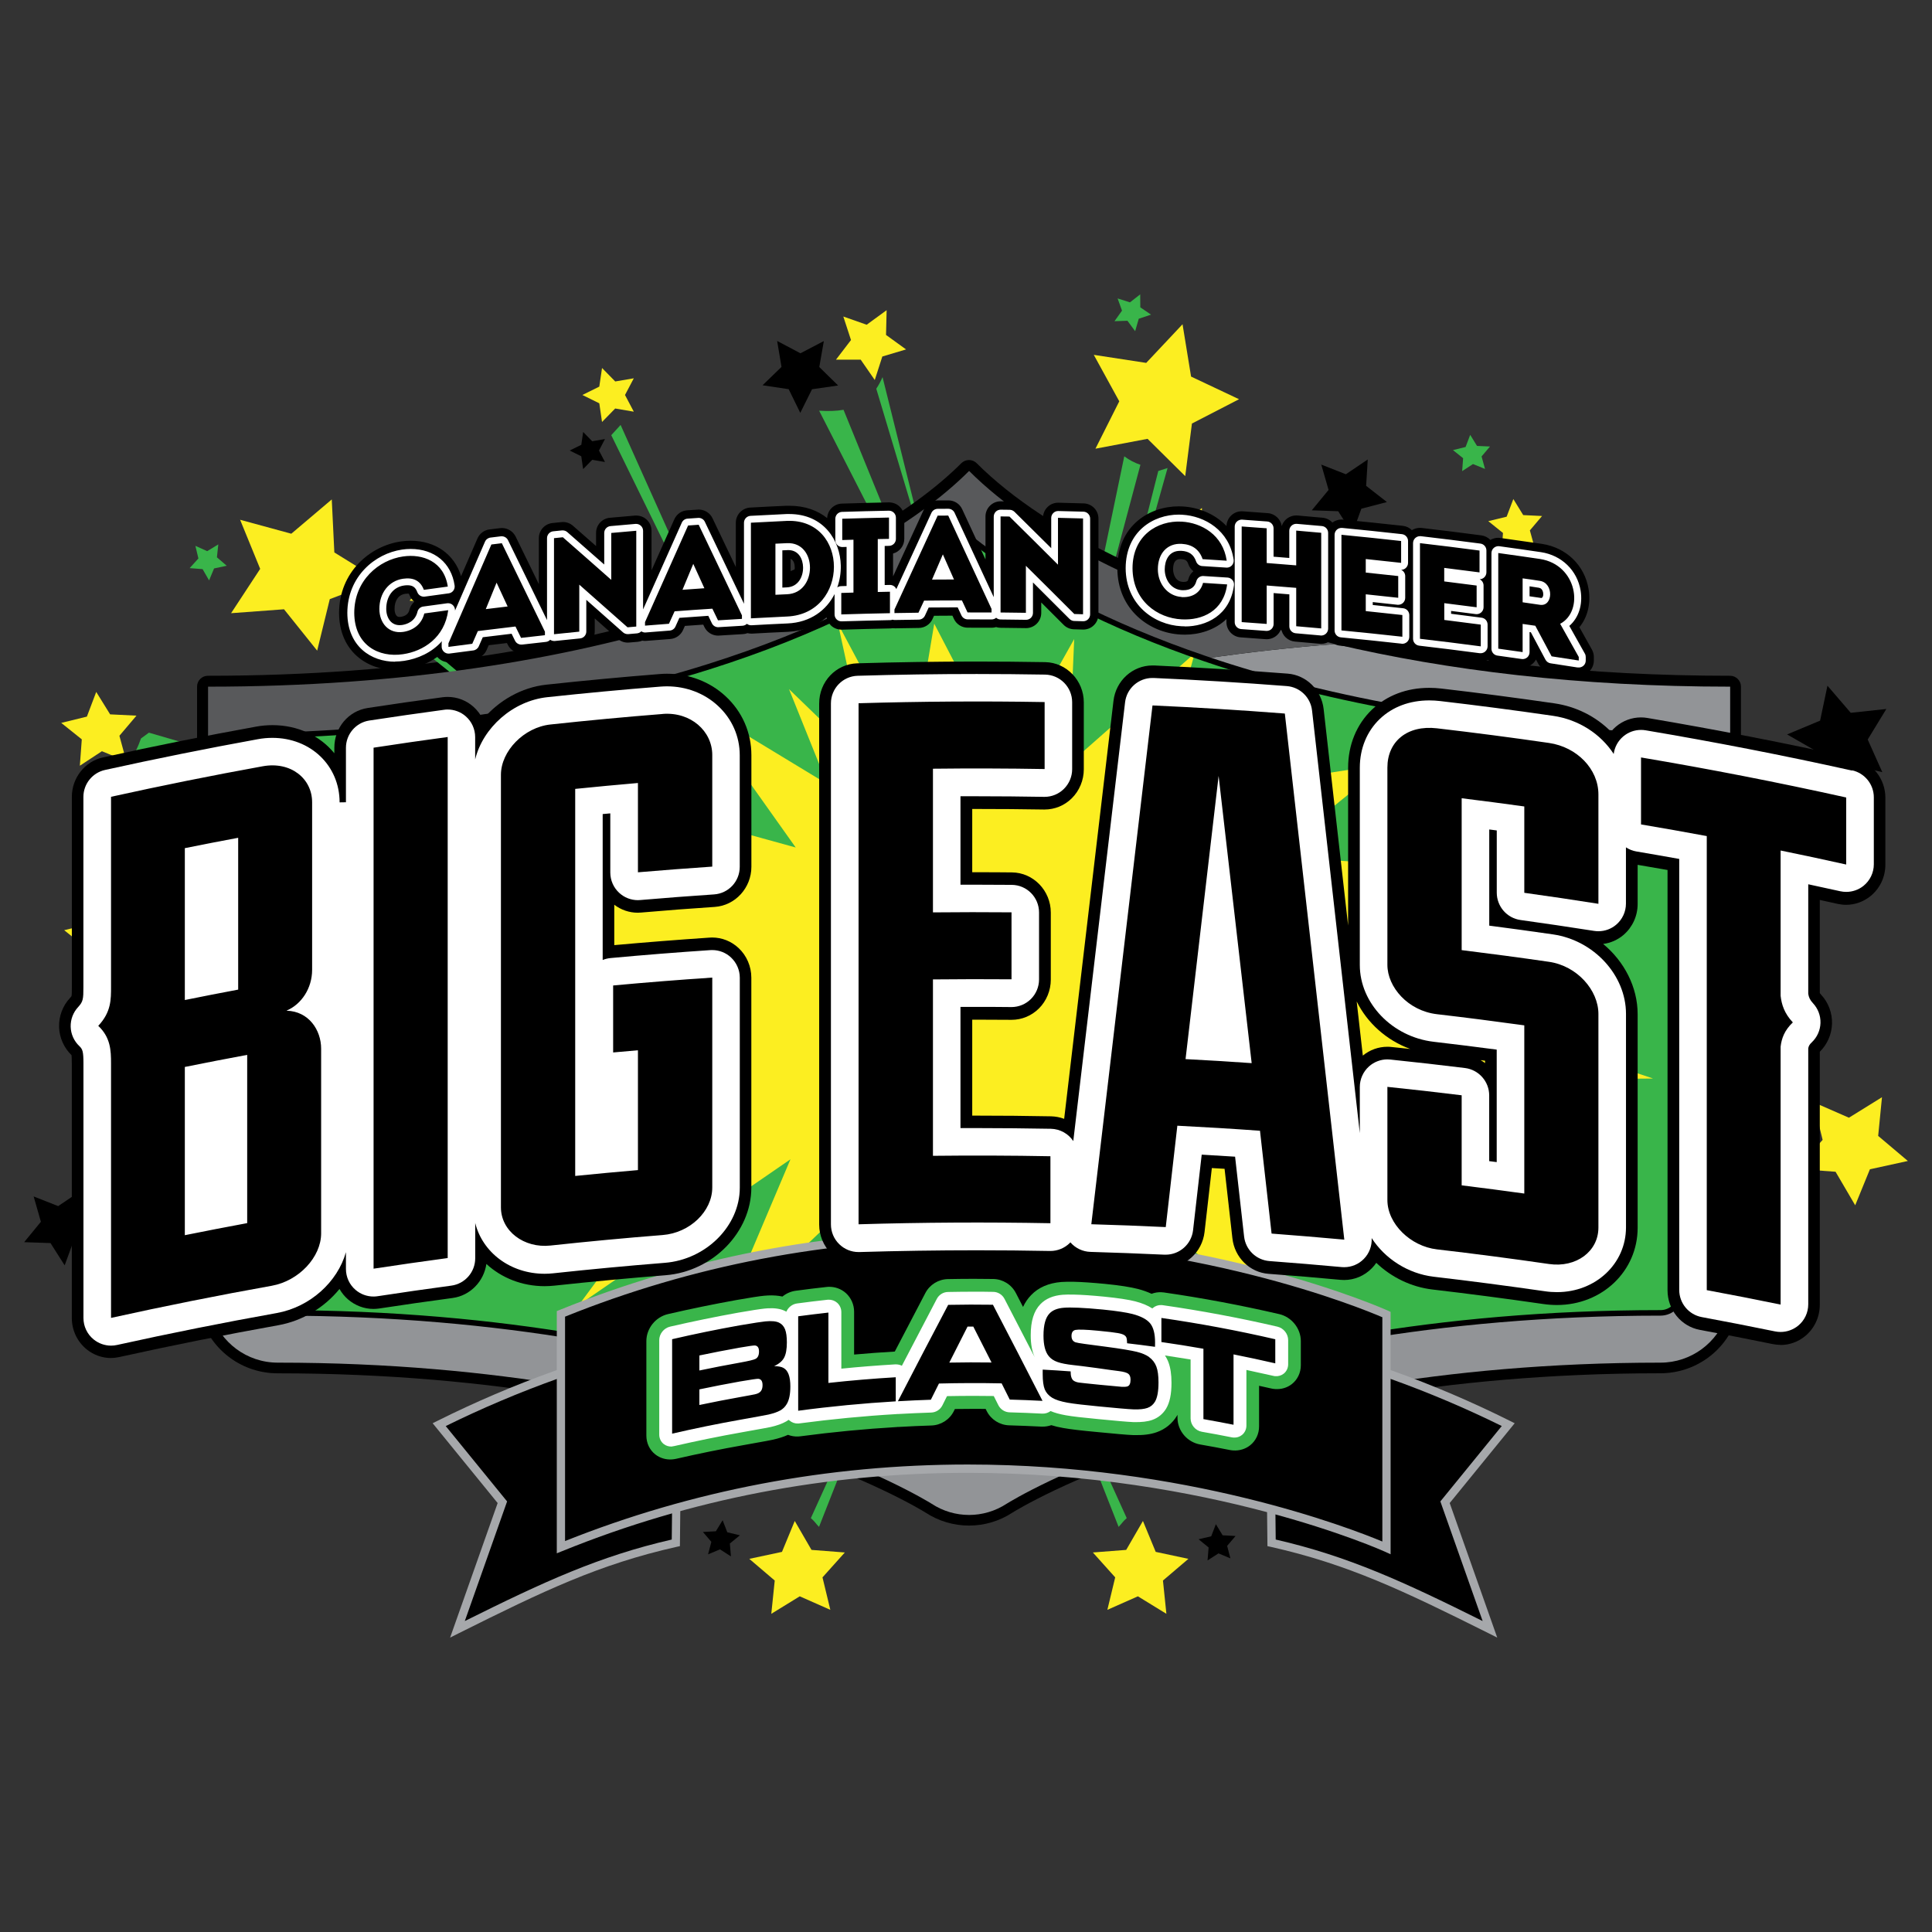 <?xml version="1.0" encoding="UTF-8"?>
<svg xmlns="http://www.w3.org/2000/svg" id="Layer_1" viewBox="0 0 360 360">
  <rect x="0" y="0" width="360" height="360" fill="#333333" stroke="none"/>
  <defs>
    <style>.cls-1{fill:#fff;}.cls-2{fill:#fcee21;}.cls-3{fill:#929497;}.cls-4{fill:#a6a8ab;}.cls-5{fill:#39b54a;}.cls-6{fill:#58595b;}</style>
  </defs>
  <path class="cls-5" d="m152.61,284.52l14.7-37.37-16.22,35.73c.71.6.9,1,1.52,1.63"></path>
  <path class="cls-5" d="m231.01,140.08l45.47-36.26c-.17-.91-.24-1.9-.23-2.98l-45.24,39.24Z"></path>
  <polygon class="cls-5" points="113.9 81.09 144.65 143.86 115.64 79.18 113.9 81.09"></polygon>
  <path class="cls-5" d="m26.27,137.6c-.26.76-.57,1.51-.94,2.25l91.71,22.66-89.29-25.99-1.48,1.08Z"></path>
  <polygon class="cls-5" points="17.53 226.79 97.28 199.6 16.25 225 17.53 226.79"></polygon>
  <polygon class="cls-5" points="249.47 154.29 337.44 143 336.04 140.2 249.47 154.29"></polygon>
  <polygon class="cls-5" points="203.28 149.47 247.65 99.29 245.17 98.23 203.28 149.47"></polygon>
  <polygon points="344.86 132.82 351.49 132.11 348.02 137.8 350.74 143.88 344.26 142.34 339.32 146.81 338.78 140.17 333 136.85 339.15 134.28 340.52 127.77 344.86 132.82"></polygon>
  <g>
    <path class="cls-5" d="m152.64,76.54l22.84,44.7-18.3-44.88c-1.37.24-2.88.27-4.55.17"></path>
    <path class="cls-5" d="m163.28,72.43l10.15,33.9-8.98-36.06c-.36.81-.74,1.53-1.17,2.16"></path>
    <polygon class="cls-2" points="164.41 66.43 163 70.81 160.38 67.02 155.77 67.02 158.57 63.36 157.14 58.98 161.49 60.51 165.21 57.8 165.1 62.41 168.83 65.11 164.41 66.43"></polygon>
    <polygon points="151.31 72.53 149.12 76.93 146.96 72.52 142.09 71.79 145.62 68.37 144.81 63.53 149.15 65.83 153.51 63.55 152.66 68.39 156.17 71.83 151.31 72.53"></polygon>
  </g>
  <g>
    <path class="cls-5" d="m212.51,86.61c-1.04-.34-2.05-.86-3.02-1.58l-12.04,57.96,15.05-56.38Z"></path>
    <path class="cls-5" d="m217.56,87.21c-.58.19-1.16.38-1.73.55l-14.87,58.57,16.6-59.12Z"></path>
    <polygon class="cls-2" points="208.56 74.78 203.81 66.12 213.58 67.62 220.35 60.42 221.94 70.17 230.88 74.39 222.1 78.92 220.85 88.72 213.83 81.77 204.12 83.61 208.56 74.78"></polygon>
    <polygon class="cls-2" points="222.05 96.14 223.96 94.66 223.97 97.07 225.98 98.43 223.68 99.19 223.01 101.51 221.58 99.57 219.16 99.65 220.57 97.68 219.74 95.41 222.05 96.14"></polygon>
    <polygon class="cls-5" points="210.55 56.34 212.46 54.85 212.48 57.27 214.48 58.63 212.19 59.39 211.52 61.71 210.08 59.77 207.67 59.85 209.07 57.88 208.25 55.61 210.55 56.34"></polygon>
  </g>
  <path class="cls-5" d="m208.44,284.52l-14.7-37.37,16.21,35.73c-.71.6-.9,1-1.51,1.63"></path>
  <g>
    <path d="m324.8,240.23c-1.01-2.25-3.88-3.41-11.38-4.58-.1-.02-.21-.02-.31-.02-.48,0-.94.17-1.31.49-.45.38-.71.94-.71,1.53v3.27c0,.93-.76,1.7-1.69,1.7-43.08,0-75.22,7.45-94.6,13.69-20.71,6.68-31.99,13.54-33.23,14.31l-.19.12c-.26.17-.51.25-.81.25s-.55-.08-.82-.26l-.2-.13c-1.22-.76-12.5-7.62-33.2-14.3-19.38-6.25-51.51-13.69-94.6-13.69-.94,0-1.7-.76-1.7-1.7v-3.02c0-.6-.27-1.17-.73-1.55-.37-.3-.82-.47-1.29-.47-.12,0-.25.01-.37.03-2.09.39-7.93,2.14-9.85,5.58-.73,1.31-.85,2.72-.33,4.09,2.03,6.18,7.75,10.33,14.26,10.33,41.35,0,72.04,7.1,90.51,13.05,19.58,6.31,29.81,12.65,30.2,12.89,2.42,1.59,5.23,2.43,8.11,2.43s5.69-.84,8.08-2.41c.43-.27,10.65-6.6,30.23-12.92,18.47-5.95,49.16-13.05,90.51-13.05,6.42,0,12.08-4.04,14.18-10.08,1.13-1.78,2.09-3.67,1.22-5.61Z"></path>
    <path d="m37.79,154.2c.31.17.65.26.98.26.37,0,.73-.1,1.06-.3l9.28-5.71c.6-.37.96-1.02.96-1.72v-7.65c30.09-.89,58.64-5.36,82.69-12.96,19.25-6.08,35.74-14.17,47.83-23.44,11.06,8.48,25.98,16.05,43.27,21.94h0c1.5.51,3.02,1.02,4.55,1.5,24.06,7.6,52.61,12.07,82.69,12.96v7.4c0,.98.7,1.81,1.66,1.98,2.17.39,6.22,3.55,8.26,5.45.38.35.87.54,1.37.54.27,0,.55-.06.8-.17.74-.32,1.21-1.05,1.21-1.85v-24.49c0-1.11-.9-2.02-2.02-2.02-26.29,0-50.9-2.66-73.14-7.89-29.53-6.95-54.04-18.52-67.25-31.72-.39-.39-.91-.59-1.43-.59s-1.03.2-1.43.59c-18.27,18.27-66,39.61-140.39,39.61-1.11,0-2.02.9-2.02,2.02v24.49c0,.73.4,1.4,1.03,1.76Z"></path>
  </g>
  <polygon class="cls-2" points="151.21 288.8 157.42 289.28 153.26 293.92 154.72 299.97 149.02 297.45 143.72 300.71 144.36 294.51 139.62 290.47 145.71 289.17 148.09 283.41 151.21 288.8"></polygon>
  <polygon points="14.62 226.9 18.5 229.93 13.74 231.16 12.05 235.78 9.41 231.63 4.5 231.46 7.62 227.66 6.27 222.94 10.84 224.74 14.92 221.99 14.62 226.9"></polygon>
  <polygon class="cls-2" points="22.25 137.1 23.54 141.84 18.99 139.98 14.88 142.68 15.24 137.77 11.41 134.7 16.19 133.53 17.93 128.93 20.52 133.11 25.43 133.35 22.25 137.1"></polygon>
  <path class="cls-5" d="m67.96,110.51c-.07.61-.14,1.21-.22,1.81l47.11,37.85-46.89-39.66Z"></path>
  <polygon class="cls-2" points="52.92 113.53 43.06 114.26 48.48 106 44.74 96.85 54.28 99.45 61.82 93.06 62.3 102.94 70.7 108.14 61.45 111.64 59.1 121.24 52.92 113.53"></polygon>
  <polygon class="cls-2" points="77.94 110.13 77.39 107.78 79.59 108.77 81.66 107.51 81.4 109.91 83.23 111.49 80.87 111.99 79.94 114.22 78.73 112.12 76.32 111.92 77.94 110.13"></polygon>
  <polygon class="cls-5" points="36.97 104.06 36.41 101.71 38.61 102.7 40.68 101.44 40.42 103.85 42.25 105.42 39.89 105.92 38.96 108.15 37.75 106.05 35.34 105.86 36.97 104.06"></polygon>
  <polygon class="cls-2" points="344.52 208.27 350.68 204.45 349.97 211.66 355.5 216.33 348.43 217.88 345.69 224.59 342.03 218.34 334.81 217.81 339.62 212.4 337.89 205.37 344.52 208.27"></polygon>
  <polygon class="cls-5" points="334.15 222.92 335.73 224.74 333.32 224.89 332.07 226.96 331.19 224.71 328.83 224.17 330.7 222.63 330.49 220.22 332.53 221.52 334.76 220.57 334.15 222.92"></polygon>
  <polygon points="136 287.61 136.2 290.01 134.16 288.7 131.94 289.63 132.55 287.3 130.98 285.46 133.39 285.33 134.65 283.27 135.52 285.52 137.87 286.08 136 287.61"></polygon>
  <polygon class="cls-2" points="209.85 288.8 203.64 289.28 207.8 293.92 206.34 299.97 212.03 297.45 217.34 300.71 216.7 294.51 221.44 290.47 215.35 289.17 212.97 283.41 209.85 288.8"></polygon>
  <polygon points="225.21 288.35 225.01 290.76 227.05 289.45 229.27 290.38 228.66 288.05 230.23 286.21 227.82 286.08 226.56 284.01 225.69 286.27 223.34 286.82 225.21 288.35"></polygon>
  <polygon class="cls-2" points="333.72 184.08 334.35 186.41 332.11 185.5 330.09 186.82 330.27 184.41 328.39 182.9 330.73 182.32 331.59 180.06 332.86 182.12 335.28 182.23 333.72 184.08"></polygon>
  <polygon points="111.61 83.95 112.73 86.09 110.35 85.68 108.66 87.41 108.31 85.02 106.15 83.95 108.32 82.88 108.66 80.49 110.35 82.22 112.73 81.81 111.61 83.95"></polygon>
  <polygon class="cls-2" points="116.46 73.6 118.1 76.71 114.63 76.12 112.18 78.63 111.67 75.15 108.52 73.6 111.67 72.04 112.18 68.57 114.64 71.08 118.1 70.49 116.46 73.6"></polygon>
  <polygon points="254.56 90.53 258.43 93.55 253.67 94.79 251.99 99.4 249.35 95.26 244.43 95.09 247.56 91.29 246.2 86.57 250.78 88.37 254.86 85.62 254.56 90.53"></polygon>
  <polygon class="cls-2" points="285.07 98.83 286 102.22 282.75 100.89 279.8 102.82 280.06 99.31 277.32 97.11 280.74 96.28 281.99 92.99 283.83 95.98 287.34 96.15 285.07 98.83"></polygon>
  <polygon class="cls-5" points="276.07 85.05 276.71 87.38 274.47 86.47 272.45 87.79 272.63 85.38 270.74 83.87 273.09 83.29 273.95 81.03 275.22 83.09 277.64 83.2 276.07 85.05"></polygon>
  <path class="cls-5" d="m48.86,205.89v35.14c0,2.04,1.67,3.71,3.71,3.71,42.82,0,74.74,7.39,93.98,13.6,20.49,6.61,31.56,13.34,32.75,14.09l.18.11c.59.38,1.23.58,1.91.58s1.33-.19,1.91-.58l.18-.11c1.19-.75,12.26-7.48,32.75-14.09,19.24-6.2,51.16-13.6,93.98-13.6,2.05,0,3.71-1.67,3.71-3.71v-103.79c-30.67-.74-59.58-5.17-84.1-12.92-1.53-.48-3.02-.98-4.51-1.49-17.76-6.05-32.95-13.87-43.92-22.59-11.89,9.45-28.73,17.85-48.43,24.07-24.52,7.75-53.43,12.18-84.1,12.92v68.65Z"></path>
  <path class="cls-2" d="m147.01,128.38l7.13,17.71-25.06-15.2,19.19,27.03-49.84-13.76,35.82,22.01-71.68.22,56.03,18.43-74.94,17.43,79.18-4.16-57.99,36.79,66.79-23.88-23.75,32.13,39.4-27.11-13.37,31.55,26.73-25.46-12.71,39.8,18.91-38.36-.65,30.83,14.02-27.96,10.11,25.46,3.96-30.97,24.12,38.36-6.84-34.42,28.14,21.42-11.19-28.95,62.27,17.93-49.88-33.7,67.12-.58s-58.96-19.86-61.57-20.22c-2.61-.36,38.1-18.15,38.1-18.15l-47.55-3.01,21.19-17.21-37.17,5.74,23.15-19.72-28.04,16.85,6.47-23.52-23.43,20.65.98-23.3-12.76,22.73-13.32-25.6-4.29,25.6-13.65-25.6,5.82,26.67-14.95-14.48Z"></path>
  <path class="cls-3" d="m248.79,120.01c-7.95.61-16.06,1.51-24.29,2.7,1.49.51,2.99,1.01,4.51,1.49,24.52,7.75,53.43,12.18,84.1,12.92v9.36c3.57.64,9.28,5.96,9.28,5.96v-24.49c-28.14,0-52.79-3.05-73.6-7.94Zm64.32,120.91c0,2.04-1.67,3.71-3.71,3.71-42.82,0-74.74,7.39-93.98,13.6-20.49,6.61-31.56,13.34-32.75,14.09l-.18.11c-.58.38-1.23.58-1.91.58s-1.33-.19-1.91-.58l-.18-.11c-1.19-.75-12.26-7.48-32.75-14.09-19.24-6.2-51.16-13.6-93.98-13.6-2.05,0-3.71-1.67-3.71-3.71v-3.02c-3.08.57-10.12,3.22-8.65,7.02,1.69,5.21,6.58,8.99,12.36,8.99,41.61,0,72.53,7.15,91.13,13.15,19.7,6.35,30.14,12.79,30.69,13.13,2.14,1.41,4.57,2.1,7,2.1s4.87-.7,7.01-2.1c.54-.34,10.98-6.78,30.69-13.13,18.6-6,49.52-13.15,91.13-13.15,5.76,0,10.64-3.75,12.35-8.94,2.53-3.93,2.53-5.58-8.63-7.32v3.27Z"></path>
  <path class="cls-6" d="m48.05,146.73v-9.61c30.67-.74,59.58-5.17,84.1-12.92,19.7-6.23,36.54-14.63,48.43-24.07,10.97,8.72,26.16,16.54,43.92,22.58,8.23-1.19,16.34-2.09,24.29-2.7-32.77-7.71-55.98-20.02-68.21-32.26-20,20-69.34,40.2-141.81,40.2v24.49l9.28-5.71Z"></path>
  <path d="m180.58,273.52c-.79,0-1.52-.22-2.19-.66l-.17-.11c-1.19-.74-12.22-7.45-32.63-14.03-19.2-6.19-51.07-13.57-93.82-13.57-2.33,0-4.23-1.9-4.23-4.23v-3.02h1.03v3.02c0,1.76,1.43,3.2,3.2,3.2,42.89,0,74.86,7.41,94.14,13.62,20.53,6.62,31.67,13.39,32.87,14.14l.18.12c1.01.66,2.27.66,3.26,0l.18-.12c1.21-.75,12.32-7.52,32.88-14.14,19.27-6.21,51.25-13.62,94.14-13.62,1.76,0,3.19-1.43,3.19-3.2v-3.27h1.03v3.27c0,2.33-1.89,4.23-4.23,4.23-42.75,0-74.62,7.38-93.82,13.57-20.43,6.59-31.45,13.29-32.64,14.03l-.17.11c-.66.44-1.4.66-2.19.66ZM48.56,146.73h-1.03v-10.11h.5c30.57-.75,59.6-5.21,83.96-12.91,19.63-6.2,36.33-14.5,48.27-23.98l.32-.25.32.25c10.95,8.7,26.09,16.48,43.77,22.5,1.7.58,3.13,1.05,4.5,1.48,24.36,7.7,53.39,12.16,83.96,12.9h.5v9.88h-1.03v-8.86c-30.48-.78-59.43-5.25-83.74-12.93-1.38-.44-2.82-.91-4.52-1.49-17.62-6-32.74-13.75-43.76-22.42-12.02,9.46-28.7,17.72-48.28,23.91-24.31,7.68-53.26,12.15-83.74,12.93v9.11Z"></path>
  <g>
    <g>
      <path d="m125.93,287.48c-14.58,3.27-25.3,8.43-40.69,16.12l8.37-23.68-11.77-14.46c15.14-7.56,30.15-12.64,44.51-15.92l-.42,37.95Z"></path>
      <path class="cls-4" d="m83.87,305.15l8.86-25.08-12.11-14.87.86-.43c14.16-7.07,29.19-12.45,44.68-15.99l.96-.22-.43,39.54-.6.13c-14.47,3.25-24.82,8.22-40.52,16.06l-1.71.86Zm-.82-39.43l11.44,14.05-7.88,22.29c14.71-7.32,25.03-12.08,38.56-15.19l.4-36.35c-14.72,3.44-29.01,8.55-42.52,15.21Z"></path>
    </g>
    <g>
      <path d="m236.94,287.48c14.58,3.27,25.3,8.43,40.69,16.12l-8.37-23.68,11.77-14.46c-15.14-7.56-30.15-12.64-44.51-15.92l.42,37.95Z"></path>
      <path class="cls-4" d="m279,305.15l-1.71-.86c-15.7-7.84-26.05-12.81-40.52-16.06l-.6-.13-.43-39.54.96.22c15.49,3.54,30.52,8.91,44.68,15.99l.86.43-12.11,14.87,8.86,25.08Zm-41.29-18.28c13.53,3.11,23.85,7.87,38.56,15.19l-7.88-22.29,11.44-14.05c-13.5-6.66-27.8-11.77-42.52-15.21l.4,36.35Z"></path>
    </g>
    <g>
      <path d="m258.35,288.42s-72.55-33.11-153.83-.12v-43.47c81.28-32.99,153.83.12,153.83.12v43.47Z"></path>
      <path class="cls-4" d="m259.13,289.62l-1.1-.5c-.32-.15-32.72-14.68-77.67-14.68-26.3,0-51.72,4.9-75.55,14.57l-1.06.43v-45.14l.48-.19c24.01-9.75,49.62-14.69,76.12-14.69,45.32,0,77.99,14.67,78.32,14.82l.45.21v45.17Zm-78.77-16.73c40.68,0,71.17,11.83,77.22,14.35v-41.79c-4.07-1.75-35.14-14.49-77.23-14.49-26.12,0-51.38,4.84-75.06,14.38v41.81c23.7-9.46,48.95-14.26,75.06-14.26Z"></path>
    </g>
  </g>
  <g>
    <path class="cls-5" d="m238.38,244.87c-7.11-1.65-14.34-3.01-21.5-4.04-.16-.02-.31-.04-.47-.04-.63-.03-1.25.07-1.83.29-.76-.35-1.6-.66-2.54-.9-1.35-.35-3.43-.68-6.17-.95-2.3-.22-4.23-.35-5.75-.39-.95-.02-1.72,0-2.35.04-2.38.19-4.29,1.03-5.64,2.45-.62.63-1.11,1.36-1.5,2.2-.45-.86-.9-1.74-1.34-2.6-.82-1.58-2.44-2.58-4.21-2.61-1.22-.02-2.45-.03-3.67-.03-1.6,0-3.2.02-4.8.05-1.75.04-3.36,1.03-4.18,2.59-1.88,3.58-3.79,7.23-5.7,10.91,0,0,0,0-.02,0-2.5.15-5.03.33-7.56.56v-7.98c0-1.33-.56-2.59-1.53-3.47-.89-.8-2.06-1.21-3.26-1.17-.12,0-.24.01-.36.03-1.86.2-3.78.44-5.71.7-.93.12-1.79.51-2.49,1.08-.8-.17-1.68-.25-2.68-.2-.24.01-.49.03-.73.05-.77.07-2.7.36-5.16.8-4.27.77-8.56,1.65-12.75,2.62-2.33.54-4.04,2.68-4.04,5.04v17.6c0,1.4.61,2.69,1.68,3.52.87.68,1.98,1,3.11.92.25-.02.5-.06.75-.11,4.12-.95,8.31-1.8,12.48-2.54.57-.1,1.15-.21,1.72-.31,2.32-.42,3.28-.58,3.87-.72,1.08-.25,2-.54,2.78-.9.6.23,1.24.34,1.89.31.15,0,.29-.02.44-.04,5.94-.79,11.98-1.37,17.94-1.72.05,0,.11-.01.16-.02.01,0,.03,0,.04,0,.06,0,.13,0,.19,0,2.05-.12,4.09-.21,6.06-.27,1.78-.06,3.39-1.08,4.18-2.67.07-.13.14-.27.2-.4,1.17-.02,2.34-.03,3.49-.03.75,0,1.49,0,2.24.01.07.13.13.27.2.4.8,1.59,2.41,2.61,4.19,2.66,2.01.06,4.04.14,6.02.24.06,0,.11,0,.17,0,.57.01,1.13-.09,1.66-.27.67.21,1.4.39,2.23.53,1.35.24,3.29.47,6.32.75,3.35.32,5.42.52,6.72.57.05,0,.1,0,.14,0,1.7.04,3.09-.13,4.23-.54,1.58-.56,2.88-1.6,3.77-3.06.04-.06.07-.13.1-.19v.56c0,2.43,1.82,4.56,4.23,4.98,1.85.32,3.71.67,5.53,1.03.22.04.43.07.65.08,1.15.07,2.27-.27,3.15-.98,1.04-.84,1.64-2.11,1.64-3.5v-7.57c.75.16,1.49.33,2.24.5.25.06.5.09.75.11,1.13.08,2.24-.24,3.11-.92,1.06-.83,1.68-2.11,1.68-3.52v-4.49c0-2.36-1.71-4.5-4.04-5.04Z"></path>
    <path class="cls-1" d="m125.24,269.54c-.57.04-1.12-.12-1.56-.46-.53-.42-.84-1.06-.84-1.76v-17.6c0-1.18.86-2.25,2.02-2.52,4.17-.96,8.43-1.84,12.67-2.6,2.36-.42,4.26-.7,4.97-.77.21-.02.43-.04.63-.05,1.3-.06,2.32.1,3.14.5.09.04.17.09.26.13.34-.8,1.09-1.41,1.99-1.53,1.89-.25,3.78-.49,5.67-.69.06,0,.12-.01.18-.01.6-.02,1.19.19,1.63.58.49.44.77,1.07.77,1.73v10.54c3.35-.34,6.72-.6,10.05-.8.03,0,.06,0,.1,0,.4,0,.78.08,1.13.26,2.18-4.2,4.36-8.37,6.51-12.46.41-.78,1.21-1.28,2.09-1.29,1.59-.03,3.18-.05,4.77-.05,1.22,0,2.43,0,3.65.03.88.01,1.69.51,2.1,1.3,1.87,3.6,3.75,7.24,5.63,10.88-.49-1.09-.74-2.44-.74-4.09,0-2.66.59-4.55,1.81-5.8.97-1.01,2.37-1.61,4.15-1.75.54-.04,1.25-.05,2.11-.03,1.47.03,3.35.16,5.59.38,2.62.26,4.58.56,5.82.88,1.28.33,2.33.77,3.18,1.32.03-.03.06-.05.09-.08.44-.38,1.02-.58,1.61-.55.08,0,.16.01.23.02,7.11,1.02,14.3,2.36,21.36,4,1.17.27,2.02,1.34,2.02,2.52v4.49c0,.7-.31,1.35-.84,1.76-.44.34-.99.5-1.56.46-.12,0-.25-.03-.37-.06-1.67-.38-3.35-.75-5.01-1.1v10.36c0,.69-.3,1.33-.82,1.75-.44.36-1,.53-1.58.49-.1,0-.21-.02-.32-.04-1.83-.37-3.71-.72-5.57-1.04-1.21-.21-2.11-1.28-2.11-2.49v-10.98c-1.59-.26-3.19-.51-4.78-.75,0,0,0,0,0,0,.27.4.49.83.66,1.29.37,1,.56,2.25.56,3.82,0,2.11-.33,3.68-1,4.8-.61,1-1.5,1.72-2.58,2.1-.87.31-1.98.44-3.38.41-.04,0-.08,0-.12,0-1.23-.05-3.34-.25-6.56-.56-2.95-.28-4.83-.49-6.1-.72-1.1-.2-2.03-.45-2.79-.78-.42.31-.93.49-1.47.48-.03,0-.06,0-.09,0-2-.1-4.04-.19-6.07-.24-.89-.02-1.7-.54-2.1-1.33-.29-.57-.57-1.14-.86-1.71-1.24-.02-2.48-.03-3.73-.03-1.65,0-3.32.02-4.98.05-.29.57-.57,1.14-.86,1.72-.4.8-1.2,1.31-2.09,1.34-1.99.06-4.04.16-6.1.27-.03,0-.16,0-.2,0-.06,0-.13.01-.2.02-6,.35-12.08.94-18.06,1.73-.07.01-.15.02-.22.02-.6.03-1.17-.17-1.62-.56-.05-.04-.09-.08-.14-.13-.16.11-.32.21-.49.31-.73.42-1.66.75-2.86,1.03-.55.12-1.68.32-3.74.69-.57.1-1.15.21-1.72.31-4.18.74-8.4,1.61-12.55,2.56-.12.03-.25.05-.37.06Z"></path>
    <path d="m154.37,244.58c-1.88.21-3.76.44-5.64.69v17.6c6.05-.81,12.12-1.39,18.18-1.75,0-1.5,0-2.99,0-4.49-4.19.25-8.37.6-12.55,1.06v-13.11Zm62.04,5.49c2.61.37,5.22.79,7.83,1.25v13.11c1.87.33,3.74.68,5.61,1.05v-13.11c2.6.52,5.19,1.07,7.78,1.67v-4.49c-7.05-1.63-14.12-2.95-21.22-3.97v4.49Zm-39.73-6.93c-3.12,5.92-6.25,11.91-9.37,17.96,2.05-.12,4.1-.21,6.14-.28.51-1.01,1.01-2.02,1.51-3.02,3.89-.1,7.79-.11,11.68-.03.5,1,1.01,2.01,1.51,3.02,2.03.05,4.07.14,6.11.24-3.08-6.03-6.16-11.99-9.24-17.91-2.79-.04-5.57-.04-8.36.02Zm.21,10.76c1.14-2.24,2.27-4.48,3.4-6.71.36,0,.71,0,1.07,0,1.13,2.22,2.27,4.45,3.4,6.69-2.63-.04-5.25-.03-7.88.02Zm-30.9.99c-.38-.21-.96-.32-1.74-.34.88-.39,1.5-.91,1.85-1.55.35-.65.52-1.6.52-2.86,0-1.06-.11-1.87-.34-2.45-.23-.57-.6-.99-1.13-1.24-.54-.26-1.39-.34-2.54-.23-.51.05-2.1.28-4.79.74-4.2.75-8.4,1.61-12.58,2.58v17.6c4.2-.97,8.41-1.83,12.62-2.58,2.95-.54,4.73-.84,5.34-.98.94-.22,1.66-.47,2.18-.76.52-.29.92-.69,1.22-1.2.45-.75.67-1.84.67-3.28,0-1.85-.43-3-1.29-3.45Zm-15.67-2.32c2.5-.53,5.01-1.01,7.52-1.46,1.69-.29,2.63-.42,2.83-.4.51.05.76.43.76,1.12s-.21,1.14-.63,1.37c-.32.18-1.3.41-2.96.71-2.51.45-5.02.93-7.52,1.46v-2.8Zm11.07,6.98c-.2.11-.44.2-.73.26-.29.07-1.22.23-2.79.52-2.52.45-5.04.94-7.55,1.47v-2.91c2.51-.53,5.03-1.02,7.55-1.47,2.09-.36,3.23-.52,3.42-.5.53.04.8.44.8,1.17,0,.71-.23,1.2-.7,1.45Zm72.72-6.7c-.57-.4-1.33-.72-2.29-.96-.96-.23-2.86-.57-5.71-.94-3.38-.44-5.28-.68-5.7-.83-.5-.18-.75-.57-.75-1.19,0-.65.25-1.02.75-1.12.5-.1,1.89-.07,4.17.15,1.89.18,3.13.33,3.72.44.58.1.99.24,1.22.4.19.13.32.29.38.48.07.19.1.53.12,1.02,1.74.2,3.47.42,5.2.66,0-.4.01-.68.01-.82,0-1.6-.3-2.78-.9-3.53-.6-.75-1.71-1.35-3.33-1.77-1.05-.27-2.87-.56-5.46-.82-3.67-.36-6.1-.44-7.3-.34-1.2.09-2.09.45-2.66,1.05-.76.77-1.14,2.15-1.14,4.14,0,1.77.33,3.05.99,3.84.39.48.93.84,1.62,1.08.7.25,1.69.44,2.98.58.66.07,2.09.24,4.29.54,2.14.3,3.55.51,4.21.58.86.11,1.43.28,1.71.49.28.21.42.58.42,1.1,0,.72-.2,1.14-.59,1.26-.27.08-.63.1-1.08.07-.46-.03-1.82-.17-4.09-.38-2.17-.22-3.46-.35-3.87-.41-.41-.06-.75-.19-1-.37-.36-.28-.54-.85-.53-1.71-1.74-.13-3.47-.24-5.21-.33v.83c0,1.26.13,2.21.38,2.84.26.63.71,1.15,1.38,1.57.64.39,1.59.69,2.86.92,1.27.23,3.23.44,5.88.7,3.17.3,5.33.51,6.49.55,1.08.03,1.92-.06,2.52-.27.6-.21,1.06-.59,1.4-1.14.45-.75.67-1.95.67-3.61,0-1.26-.13-2.25-.4-2.96-.27-.71-.72-1.31-1.37-1.78Z"></path>
  </g>
  <g>
    <polygon class="cls-2" points="17.29 174.5 17.93 176.84 15.69 175.92 13.67 177.25 13.84 174.84 11.96 173.33 14.31 172.75 15.16 170.49 16.44 172.54 18.85 172.66 17.29 174.5"></polygon>
    <g>
      <path d="m20.69,253.05c-1.63,0-3.24-.57-4.52-1.6-1.77-1.43-2.79-3.57-2.79-5.89v-47.44c0-.88-.03-1.3-.05-1.5-1.43-1.4-2.26-3.28-2.32-5.24-.06-2.01.68-3.99,2.04-5.43.22-.24.27-.32.27-.33.07-.19.07-1.12.07-1.67v-35.49c0-3.51,2.43-6.59,5.77-7.32,9.43-2.09,19.04-4.02,28.54-5.74,1.02-.19,2.05-.28,3.07-.28,4.77,0,8.88,2,11.53,5.24v-1.03c0-3.74,2.62-6.86,6.23-7.41,4.51-.69,9.2-1.37,13.94-2,.32-.04.64-.06.95-.06,1.75,0,3.44.64,4.76,1.8.76.67,1.37,1.48,1.8,2.38,2.94-3.51,7.22-5.96,11.8-6.46,7.04-.76,14.15-1.43,21.12-1.98.45-.04.92-.06,1.38-.06,4.13,0,8.01,1.49,10.93,4.2,3.1,2.87,4.8,6.77,4.8,10.97v20.8c0,3.93-3,7.22-6.84,7.48-4.4.29-9.01.64-13.72,1.05-.19.02-.4.03-.61.03-1.58,0-3.12-.52-4.38-1.49v7.53c5.87-.53,11.84-1,17.75-1.4.17-.01.33-.02.48-.02,1.84,0,3.59.7,4.94,1.97,1.51,1.41,2.37,3.43,2.37,5.52v39.11c0,8.3-7.17,15.63-15.98,16.33-6.9.55-13.88,1.2-20.72,1.94-.6.06-1.22.1-1.83.1-4.19,0-8.03-1.55-10.84-4.14-.47,3.26-3.02,5.9-6.29,6.34-4.5.6-9.1,1.26-13.68,1.96-.36.05-.72.08-1.08.08-1.72,0-3.39-.63-4.71-1.76-.65-.56-1.19-1.22-1.61-1.96-2.8,3.44-6.87,5.94-11.37,6.75-9.91,1.78-19.89,3.77-29.68,5.94-.51.11-1.03.17-1.54.17Z"></path>
      <path class="cls-1" d="m137.85,221.29v-39.11c0-1.42-.59-2.78-1.63-3.76-.95-.9-2.21-1.39-3.51-1.39-.12,0-.23,0-.34.01-6.17.41-12.43.91-18.6,1.48-.52.05-1.01.17-1.47.36v-27.19c.47-.04.94-.09,1.42-.13v11.02c0,1.44.6,2.82,1.66,3.79.95.88,2.19,1.36,3.47,1.36.15,0,.29,0,.44-.02,4.6-.39,9.23-.75,13.76-1.05,2.7-.18,4.79-2.42,4.79-5.14v-20.8c0-3.51-1.44-6.77-4.05-9.19-2.52-2.34-5.9-3.64-9.51-3.64-.4,0-.81.02-1.22.05-6.99.55-14.08,1.22-21.07,1.97-6.45.69-12.02,5.71-13.45,11.6v-4.16c0-1.48-.64-2.9-1.75-3.87-.94-.83-2.15-1.27-3.38-1.27-.23,0-.45.01-.68.05-4.65.63-9.33,1.3-13.91,2-2.51.38-4.36,2.55-4.36,5.09v10.14l-1.18.02c0-6.85-5.39-12.02-12.53-12.02-.89,0-1.8.08-2.71.25-9.47,1.72-19.04,3.65-28.47,5.73-2.35.52-4.03,2.61-4.03,5.03v35.49c0,2.11-.04,2.65-.98,3.66-.93,1-1.43,2.32-1.39,3.69.04,1.36.63,2.66,1.62,3.59.6.57.76,1.01.76,3.22v47.44c0,1.56.7,3.03,1.92,4.01.92.74,2.06,1.14,3.22,1.14.37,0,.74-.04,1.1-.12,9.86-2.18,19.87-4.18,29.76-5.95,6.24-1.12,11.35-5.8,12.91-11.34v3.12c0,1.5.65,2.93,1.79,3.9.94.81,2.13,1.24,3.35,1.24.26,0,.52-.02.77-.06,4.6-.7,9.21-1.37,13.72-1.97,2.55-.34,4.46-2.52,4.46-5.1v-6.57c1.36,5.48,6.55,9.46,12.94,9.46.53,0,1.07-.03,1.61-.09,6.86-.74,13.85-1.4,20.78-1.95,7.7-.61,13.97-6.89,13.97-13.99Z"></path>
      <path d="m331.8,250.6c-.48,0-.96-.05-1.43-.14-4.47-.92-9.06-1.81-13.64-2.66-3.48-.65-6.01-3.75-6.01-7.37v-78.32c-1.85-.33-3.71-.65-5.57-.96v7.3c0,2.22-.96,4.32-2.62,5.75-1.09.93-2.42,1.52-3.81,1.69,3.92,3.24,6.43,8.02,6.43,13.09v39.8c0,8.07-6.61,14.39-15.04,14.39-.83,0-1.67-.06-2.51-.18-6.9-1-13.85-1.91-20.69-2.71-3.92-.46-7.62-2.25-10.46-4.97-.24.36-.52.7-.83,1.01-1.38,1.41-3.22,2.19-5.17,2.19-.22,0-.44-.01-.67-.03-4.38-.41-8.89-.79-13.41-1.12-3.5-.26-6.33-3.05-6.73-6.62l-1.46-12.95c-.79-.05-1.58-.1-2.37-.14l-1.36,11.91c-.43,3.77-3.55,6.62-7.26,6.62-.13,0-.27,0-.4-.01-4.55-.21-9.17-.39-13.67-.52-1.34-.04-2.63-.46-3.74-1.18-1.1.65-2.36,1-3.67,1-.01,0-.12,0-.13,0-4.46-.08-9.03-.13-13.58-.13-7.22,0-14.57.11-21.83.33h-.21c-1.88,0-3.67-.73-5.04-2.06-1.45-1.41-2.28-3.39-2.28-5.43v-97.09c0-4.08,3.12-7.37,7.1-7.49,7.4-.22,14.89-.33,22.26-.33,4.15,0,8.44.04,12.76.11,3.96.07,7.19,3.43,7.19,7.49v12.48c0,2.03-.82,4-2.24,5.4-1.36,1.35-3.17,2.09-5.07,2.09-.03,0-.15,0-.17,0-4.08-.07-8.28-.1-12.43-.1h-.88v11.79h.86c2.18,0,4.35,0,6.53.03,4,.03,7.25,3.39,7.25,7.49v12.49c0,2.02-.81,3.98-2.22,5.38-1.37,1.36-3.18,2.11-5.09,2.11-2.2-.02-4.34-.03-6.48-.03h-.85v17.88h.85c4.58,0,9.24.04,13.85.13.84.02,1.66.18,2.43.47,3.06-25.98,6.13-51.95,9.19-77.89.44-3.76,3.56-6.59,7.26-6.59,0,0,.31,0,.32,0,8.22.37,16.59.88,24.87,1.52,3.49.27,6.31,3.05,6.71,6.61,1.52,13.44,3.04,26.88,4.56,40.33v-29.4c0-4.25,1.58-8.1,4.46-10.85,2.78-2.64,6.46-4.04,10.66-4.04.73,0,1.49.04,2.24.13,6.98.81,14.07,1.74,21.09,2.76,4.06.59,7.75,2.46,10.53,5.27.28-.33.58-.64.92-.93,1.31-1.11,2.96-1.72,4.66-1.72.4,0,.81.03,1.2.1,12.84,2.17,25.82,4.7,38.58,7.53,3.34.74,5.77,3.82,5.77,7.32v12.48c0,2.32-1.02,4.46-2.8,5.89-1.29,1.03-2.89,1.6-4.52,1.6-.51,0-1.03-.06-1.54-.17-1.12-.25-2.24-.5-3.36-.74v17.32c.03.08.08.16.23.32,1.36,1.44,2.11,3.42,2.05,5.43-.06,1.97-.89,3.87-2.28,5.22v47.14c0,2.29-1,4.43-2.75,5.86-1.29,1.06-2.91,1.64-4.56,1.64Zm-55.92-53.06c.29.16.57.35.84.55v-.44c-.28-.04-.56-.07-.84-.11Zm-21.93-.85c1.29-1.06,2.9-1.64,4.57-1.64.25,0,.49.01.73.04,1.17.12,2.35.25,3.53.37-4.42-1.61-8.02-4.85-9.98-8.85.38,3.36.76,6.72,1.14,10.08Z"></path>
      <path class="cls-1" d="m345.12,143.59c-12.74-2.83-25.69-5.35-38.49-7.51-.28-.05-.57-.07-.85-.07-1.21,0-2.38.42-3.32,1.22-.98.83-1.61,2-1.77,3.26-2.4-3.7-6.49-6.41-11.32-7.11-6.97-1.01-14.05-1.94-21.03-2.75-.68-.08-1.36-.12-2.01-.12-3.66,0-6.84,1.19-9.22,3.45-2.4,2.29-3.73,5.51-3.73,9.09v36.76c0,7.13,6.05,13.41,13.77,14.31,3.9.46,7.84.94,11.74,1.46v20.96c-.47-.06-.93-.12-1.4-.18v-12.24c0-2.6-1.94-4.79-4.51-5.11-4.58-.56-9.26-1.1-13.93-1.58-.18-.02-.35-.03-.53-.03-1.26,0-2.49.47-3.44,1.32-1.08.98-1.7,2.37-1.7,3.82v8.6c-2.97-26.27-5.93-52.52-8.9-78.75-.28-2.45-2.25-4.36-4.71-4.55-8.25-.64-16.59-1.15-24.81-1.51-.08,0-.15,0-.23,0-2.59,0-4.79,1.94-5.09,4.54-3.22,27.23-6.43,54.48-9.65,81.75-.9-1.35-2.43-2.25-4.18-2.29-4.59-.08-9.24-.13-13.81-.13-1.01,0-2.02,0-3.03,0v-22.58c1.01,0,2.02,0,3.03,0,2.14,0,4.29,0,6.43.03h.05c1.35,0,2.65-.54,3.61-1.49.97-.97,1.52-2.28,1.52-3.65v-12.49c0-2.82-2.27-5.12-5.09-5.14-2.17-.02-4.34-.03-6.51-.03-1.01,0-2.03,0-3.04,0v-16.48c1.02,0,2.04,0,3.06,0,4.16,0,8.37.04,12.52.11.03,0,.06,0,.09,0,1.35,0,2.64-.53,3.6-1.48.98-.97,1.54-2.29,1.54-3.67v-12.48c0-2.81-2.25-5.1-5.05-5.15-4.22-.07-8.5-.11-12.72-.11-7.37,0-14.84.11-22.2.33-2.77.08-4.98,2.36-4.98,5.14v97.09c0,1.39.56,2.73,1.56,3.69.96.94,2.24,1.46,3.58,1.46.05,0,.1,0,.15,0,7.26-.22,14.62-.33,21.89-.33,4.52,0,9.1.04,13.62.13.03,0,.07,0,.1,0,1.34,0,2.64-.53,3.6-1.48.04-.04.08-.09.12-.13,0,0,0,0,0,0,.94,1.09,2.3,1.74,3.74,1.78,4.52.13,9.15.31,13.77.52.08,0,.16,0,.25,0,2.59,0,4.8-1.95,5.1-4.56l1.61-14.08c2.07.12,4.15.25,6.22.38l1.68,14.89c.28,2.46,2.26,4.37,4.72,4.56,4.5.34,9.02.71,13.45,1.12.16.02.32.02.48.02,1.37,0,2.7-.55,3.67-1.55,1.01-1.03,1.53-2.44,1.45-3.87,2.45,3.8,6.72,6.63,11.57,7.2,6.89.8,13.86,1.72,20.74,2.71.74.11,1.48.16,2.22.16,7.21,0,12.85-5.29,12.86-12.05v-39.8c0-7.2-5.97-13.7-13.6-14.81-3.95-.57-7.93-1.12-11.88-1.63v-17.92c.47.06.93.12,1.4.18v11.59c0,2.57,1.89,4.75,4.43,5.1,4.52.63,9.13,1.31,13.71,2.03.27.04.53.06.8.06,1.21,0,2.4-.43,3.33-1.23,1.14-.98,1.8-2.41,1.8-3.91v-10.49c.58.38,1.24.65,1.96.77,2.65.45,5.31.91,7.97,1.39v80.31c0,2.48,1.77,4.61,4.2,5.06,4.54.84,9.14,1.74,13.67,2.67.34.07.68.1,1.03.1,1.17,0,2.32-.41,3.25-1.16,1.2-.98,1.89-2.44,1.89-3.99v-47.7c.07-.4.21-.7.67-1.13.99-.94,1.57-2.23,1.61-3.6.04-1.36-.47-2.69-1.4-3.68-.58-.62-.78-1.12-.88-1.75v-20.41c2,.43,4,.86,5.97,1.3.37.08.74.12,1.11.12,1.16,0,2.3-.39,3.22-1.13,1.21-.98,1.92-2.45,1.92-4.01v-12.48c0-2.41-1.68-4.5-4.03-5.03Z"></path>
    </g>
    <path d="m53.41,188.31c2.76-1.18,4.75-4.15,4.75-7.61v-31.21c0-4.43-3.98-7.65-9.19-6.71-9.44,1.71-18.87,3.61-28.28,5.69v35.37c0,2.39.04,4.73-2.38,7.31,2.3,2.17,2.38,4.6,2.38,6.98v47.44c9.97-2.2,19.96-4.2,29.96-5.99,5.05-.91,9.19-5.34,9.19-9.77v-34.4c0-3.47-2.3-6.97-6.43-7.08Zm-18.97-30.27c3.31-.67,6.63-1.31,9.94-1.93v28.29c-3.31.62-6.63,1.27-9.94,1.94v-28.3Zm11.62,69.87c-3.88.72-7.75,1.47-11.62,2.25v-31.35c3.87-.78,7.75-1.53,11.62-2.25v31.34Zm23.55,8.49c4.6-.7,9.2-1.36,13.81-1.98v-97.09c-4.61.62-9.21,1.28-13.81,1.99v97.09Zm145.14-104.95c-3.8,32.19-7.6,64.42-11.4,96.67,4.62.13,9.25.31,13.87.53.72-6.3,1.44-12.6,2.16-18.89,5.13.26,10.27.57,15.4.94.72,6.39,1.44,12.77,2.16,19.16,4.52.34,9.03.72,13.55,1.13-3.69-32.7-7.39-65.38-11.08-98.03-8.21-.64-16.42-1.14-24.64-1.51Zm6.16,65.9c2.05-17.6,4.11-35.19,6.16-52.77,2.05,17.83,4.11,35.67,6.16,53.52-4.1-.29-8.21-.54-12.32-.75Zm-97.43-64.31c-6.98.55-13.95,1.21-20.92,1.96-4.92.53-9.22,4.94-9.22,9.38v80.58c0,4.44,4.3,7.66,9.22,7.13,6.97-.75,13.94-1.41,20.92-1.96,5.08-.4,9.24-4.42,9.24-8.86v-39.11c-6.16.41-12.32.9-18.47,1.47v12.48c1.54-.14,3.08-.28,4.62-.41v22.33c-3.9.33-7.8.7-11.69,1.09,0-24.04,0-48.08,0-72.12,3.9-.4,7.79-.76,11.69-1.1v16.64c4.62-.39,9.24-.75,13.85-1.06v-20.8c0-4.44-4-8.06-9.24-7.65Zm165.16,5.4c-6.96-1.01-13.92-1.92-20.89-2.73-5.53-.64-9.23,2.45-9.23,7.31v36.76c0,4.16,3.85,8.57,9.23,9.2,5.43.63,10.86,1.33,16.28,2.08v31.34c-3.89-.54-7.78-1.05-11.67-1.53v-16.78c-4.61-.57-9.22-1.09-13.84-1.57v21.08c0,4.44,4.31,8.63,9.23,9.2,6.97.81,13.93,1.72,20.89,2.73,5.07.73,9.2-2.35,9.2-6.79v-39.81c0-4.44-3.99-8.96-9.2-9.71-5.42-.79-10.85-1.51-16.28-2.18v-28.3c3.89.48,7.78.99,11.67,1.53v16.09c4.61.64,9.21,1.32,13.81,2.05v-20.39c0-4.72-3.99-8.82-9.2-9.58Zm55.37,22.64v-12.48c-12.71-2.82-25.46-5.31-38.23-7.46v12.48c4.09.69,8.17,1.41,12.25,2.17v84.61c4.59.85,9.18,1.75,13.76,2.69v-48.06c.18-1.53.71-3.04,2.28-4.52-1.57-1.66-2.1-3.32-2.28-4.96v-27.07c4.07.83,8.14,1.7,12.21,2.61Zm-170.17,54.29v-32.87c4.88-.05,9.76-.06,14.64-.02,0-4.16,0-8.32,0-12.48-4.88-.04-9.76-.04-14.64.01v-26.77c6.94-.08,13.87-.06,20.81.06v-12.48c-11.56-.2-23.12-.12-34.67.22v97.09c11.92-.36,23.83-.42,35.75-.2v-12.48c-7.3-.14-14.59-.16-21.89-.08Z"></path>
  </g>
  <g>
    <path d="m294.18,125.94c-.15,0-.3-.01-.44-.03-1.68-.27-3.36-.53-5.04-.78-.88-.13-1.66-.68-2.08-1.47l-.41-.77c-.16.29-.37.56-.63.78-.51.45-1.17.69-1.85.69-.13,0-.27,0-.4-.03-1.51-.22-3.06-.44-4.52-.63-.6-.08-1.14-.35-1.55-.74-.41.21-.86.33-1.33.33-.06,0-.3-.02-.36-.02-4.16-.55-7.2-.93-11.3-1.41-.6-.07-1.15-.33-1.57-.71-.42.23-.89.36-1.38.36-.06,0-.25-.01-.31-.02-4.16-.46-7.2-.78-11.31-1.18-.72-.07-1.36-.4-1.81-.9-.49.36-1.08.56-1.69.56-.05,0-.21,0-.25-.01-1.55-.14-3.1-.28-4.65-.41-1.34-.12-2.38-1.12-2.57-2.41-.15.46-.41.89-.78,1.22-.52.48-1.21.75-1.92.75-.05,0-.21,0-.26-.01-1.51-.12-3.08-.23-4.61-.34-1.47-.1-2.63-1.35-2.63-2.83v-.57c-2.17,2.07-5.14,2.9-7.74,2.9-.25,0-.51,0-.75-.02-5.86-.29-11.81-4.63-11.84-12.36.03-7.93,5.95-11.53,11.44-11.53.24,0,.48,0,.72.02,2.91.16,5.99,1.35,8.18,3.65.02-.75.35-1.48.9-1.99.53-.49,1.21-.76,1.93-.76.06,0,.21,0,.27.01,1.47.1,3.05.22,4.61.34,1.33.1,2.39,1.13,2.58,2.41.15-.47.42-.89.78-1.23.53-.48,1.21-.75,1.92-.75.02,0,.15,0,.18,0,1.62.14,3.18.28,4.73.42.73.06,1.37.4,1.83.9.49-.36,1.08-.56,1.69-.56.04,0,.21,0,.25.01,4.16.41,6.99.7,11.18,1.16.66.07,1.25.37,1.69.81.45-.28.97-.43,1.5-.43.07,0,.29.01.36.02,4.1.48,6.93.83,11.1,1.38.66.09,1.24.4,1.67.85.44-.26.94-.4,1.45-.4.08,0,.33.02.41.03,2.55.35,5.19.73,7.79,1.11,4.52.7,7.92,4,8.65,8.42.45,2.68-.19,5.25-1.71,7.1l2.33,4.17c.24.43.36.9.36,1.38v.66c0,.83-.36,1.62-.99,2.16-.52.44-1.17.68-1.84.68Zm-74.31-21.76c-.84,0-1.28.64-1.28,1.91,0,.77.37,2.25,1.79,2.34h.18c.74,0,.81-.26.88-.53.15-.59.48-1.09.93-1.46-.42-.33-.75-.78-.94-1.31-.21-.62-.46-.9-1.38-.95h-.17Zm-146.27,20.67c-5,0-10.39-3.33-10.42-10.65.03-7.65,5.82-12.49,11.52-13.31.61-.09,1.23-.13,1.83-.13,4.63,0,8.16,2.54,9.38,6.6,1.02-2.34,2.04-4.69,3.06-7.03.4-.92,1.26-1.56,2.25-1.68l1.97-.24c.06,0,.27-.02.34-.02,1.08,0,2.08.63,2.55,1.59,1.44,2.95,2.88,5.91,4.33,8.87v-8.57c0-1.46,1.09-2.67,2.54-2.82l1.65-.17c.05,0,.24-.02.3-.02.69,0,1.35.25,1.86.7,1.44,1.26,2.87,2.52,4.31,3.78v-2.45c0-1.48,1.11-2.69,2.58-2.82,1.56-.14,3.11-.28,4.68-.41.04,0,.19,0,.24,0,.71,0,1.39.26,1.91.74.59.54.92,1.3.92,2.09v7.38c1.42-3.18,2.83-6.35,4.25-9.52.43-.96,1.34-1.6,2.39-1.67,0,0,2.13-.14,2.16-.14,1.09,0,2.09.63,2.56,1.61,1.45,3.03,2.9,6.06,4.35,9.1v-8.25c0-1.51,1.18-2.75,2.68-2.83,2.25-.13,4.51-.24,6.76-.34h.51c2.97,0,5.31.89,7.07,2.3.07-1.48,1.25-2.65,2.74-2.7,2.92-.09,5.83-.17,8.74-.23h0c.81,0,1.51.29,2.04.81.53.52.85,1.26.85,2.02v3.97c0,1.3-.89,2.41-2.09,2.73v4.26c1.92-4.18,3.84-8.34,5.76-12.51.45-.99,1.46-1.64,2.55-1.65h1.99c1.1-.01,2.11.63,2.57,1.63,1.45,3.12,2.9,6.24,4.35,9.37v-8c0-.76.3-1.48.84-2.01.53-.53,1.24-.82,2-.82l1.69.02c.74,0,1.43.3,1.96.82,1.41,1.39,2.81,2.78,4.22,4.17v-1.92c0-.76.31-1.5.86-2.03.53-.52,1.23-.8,1.98-.8.01,0,3.18.08,4.75.13,1.54.05,2.75,1.29,2.75,2.83v17.85c0,.76-.31,1.5-.86,2.03-.53.52-1.23.8-1.98.8-.01,0-1.72-.05-1.72-.05-.73-.02-1.41-.31-1.93-.83-1.39-1.4-2.78-2.79-4.17-4.17v1.95c0,.76-.31,1.49-.85,2.02-.53.52-1.24.81-1.98.81l-4.75-.06c-.28,0-.57-.05-.83-.13-.26.08-.54.12-.82.12-.2,0-3.03-.01-4.47-.01-1.1,0-2.11-.64-2.57-1.64l-.28-.6c-1.14,0-2.29.01-3.43.02l-.29.63c-.45.98-1.45,1.63-2.54,1.64-1.32.02-4.38.07-4.39.07-.18,0-.33,0-.47-.02-.14.02-.28.04-.43.04-3.02.06-6.03.14-9.04.23h0c-.83,0-1.52-.28-2.05-.79-.42-.41-.7-.93-.81-1.5-1.94,1.62-4.41,2.56-7.2,2.69-2.24.1-4.47.21-6.71.34h-.02c-.29,0-.56-.03-.81-.09-.27.1-.56.17-.85.18,0,0-4.61.28-4.62.28-1.09,0-2.09-.63-2.56-1.61l-.21-.44c-1.14.08-2.28.16-3.42.24l-.35.78c-.43.95-1.34,1.58-2.37,1.66,0,0-4.65.36-4.67.36-.19,0-.37-.02-.55-.05-.27.11-.55.18-.84.21l-1.63.14s-.2.01-.24.01c-.7,0-1.36-.26-1.88-.72-1.42-1.27-2.85-2.53-4.27-3.79v2.48c0,1.46-1.1,2.67-2.55,2.82-1.57.16-3.15.32-4.69.48-.06,0-.25.02-.3.02-.19,0-.37-.02-.55-.05-.26.11-.53.19-.82.22-1.48.16-2.96.33-4.43.5-.06,0-.26.02-.32.02-1.07,0-2.07-.62-2.54-1.58l-.16-.32c-1.14.13-2.27.27-3.4.41l-.39.9c-.4.91-1.26,1.55-2.24,1.67-1.47.19-2.94.38-4.42.58-.07,0-.31.02-.38.02-.68,0-1.35-.25-1.86-.7-.1-.09-.2-.19-.29-.29-1.69,1.2-3.71,2-5.9,2.32-.63.09-1.28.14-1.91.14Zm2.32-14.23c-.13,0-.26.01-.41.03-1.25.18-1.99,1.23-1.99,2.82,0,.52.13.98.35,1.24.12.15.28.25.6.25.08,0,.15,0,.23-.02,1.31-.19,1.52-1.03,1.59-1.31.15-.6.47-1.12.92-1.5-.4-.32-.72-.74-.91-1.24-.06-.17-.11-.24-.13-.26,0,0,0,0,0,0-.02,0-.1-.02-.27-.02Zm71.4-2.96c.77-.54.77-1.76.77-1.93-.01-.52-.13-1.34-.77-1.6v3.53Z"></path>
    <path class="cls-1" d="m293.98,124.38c-1.68-.27-3.37-.53-5.05-.78-.4-.06-.75-.31-.95-.67l-2.73-5.12-.24-.03v3.75c0,.37-.16.73-.44.97-.24.2-.54.31-.84.31-.06,0-.12,0-.18-.01-1.52-.22-3.06-.44-4.53-.64-.64-.09-1.11-.63-1.11-1.28v-17.82c0-.37.16-.73.44-.97.24-.2.54-.32.85-.32.06,0,.12,0,.17.01,2.57.35,5.21.73,7.79,1.11,3.85.59,6.73,3.4,7.36,7.14.44,2.65-.37,5.11-2.1,6.6l2.9,5.17c.11.19.16.41.16.63v.66c0,.38-.16.74-.45.98-.24.2-.53.31-.84.31-.07,0-.13,0-.2-.02Zm-6.82-12.95c.35,0,.4-.56.4-.58.03-.33-.07-1.21-.8-1.33-.58-.1-1.17-.18-1.75-.27v1.86s2.15.31,2.15.31Zm-213.56,11.87c-4.4,0-8.85-2.81-8.88-9.11.03-6.77,5.15-11.05,10.19-11.78.53-.08,1.07-.12,1.61-.12,4.44,0,7.58,2.61,8.19,6.81.05.34-.04.69-.24.96-.21.28-.52.46-.86.5-1.54.21-2.91.39-4.46.61-.06,0-.12.01-.18.01-.53,0-1.02-.33-1.21-.84-.34-.92-.87-1.29-1.85-1.29-.2,0-.41.02-.63.05-2.01.29-3.31,2-3.31,4.35,0,.89.26,1.69.72,2.24.45.53,1.05.8,1.78.8.14,0,.29-.01.44-.03.87-.13,2.43-.62,2.88-2.47.12-.51.55-.9,1.07-.97,1.52-.21,2.92-.41,4.47-.61.06,0,.11-.01.17-.01.34,0,.67.13.91.38.26.26.4.63.38.99,1.86-4.28,3.72-8.56,5.58-12.83.18-.42.57-.71,1.02-.77l1.96-.24c.05,0,.1,0,.15,0,.49,0,.94.28,1.16.72,2.42,4.95,4.84,9.92,7.27,14.9v-15.27c0-.66.5-1.21,1.15-1.28l1.65-.17s.09,0,.13,0c.31,0,.61.11.85.32,2.29,2,4.58,4.02,6.88,6.04v-5.88c0-.67.51-1.22,1.17-1.28,1.56-.14,3.11-.28,4.67-.41.04,0,.07,0,.11,0,.32,0,.63.12.87.34.27.24.42.59.42.95v14.65c2.4-5.4,4.81-10.79,7.21-16.16.19-.44.61-.73,1.09-.76,0,0,2.02-.14,2.05-.14.49,0,.95.28,1.16.73,2.43,5.08,4.86,10.17,7.29,15.27v-15.09c0-.68.53-1.25,1.22-1.29,2.25-.12,4.5-.24,6.75-.34h.46c6.46,0,9.51,4.97,9.61,9.59.03,1.38-.19,2.78-.66,4.09.2-.15.45-.23.71-.24l1.03-.03v-7.28s-.79.02-.81.02c-.33,0-.66-.13-.9-.36-.25-.24-.39-.58-.39-.93v-3.97c0-.7.55-1.27,1.25-1.29,2.91-.09,5.81-.17,8.72-.22h.03c.34,0,.66.13.9.37.25.24.39.57.39.92v3.97c0,.7-.56,1.27-1.26,1.29l-.83.02v7.28s.98-.02.99-.02c.34,0,.66.13.9.37.12.12.22.26.28.41,2.18-4.75,4.36-9.48,6.54-14.21.21-.45.66-.74,1.16-.75,0,0,1.97-.01,1.98-.01.5,0,.96.29,1.17.74,2.43,5.23,4.86,10.47,7.3,15.73v-15.01c0-.34.14-.67.38-.92.24-.24.57-.37.91-.37,0,0,1.68.02,1.68.02.33,0,.65.14.89.37,2.28,2.25,4.57,4.51,6.85,6.78v-5.63c0-.35.14-.68.39-.92.24-.24.56-.37.9-.37.01,0,3.15.08,4.71.12.7.02,1.25.59,1.25,1.29v17.85c0,.35-.14.68-.39.92-.24.23-.56.36-.9.36-.01,0-1.67-.05-1.67-.05-.33,0-.64-.15-.88-.38-2.27-2.28-4.54-4.54-6.81-6.8v5.67c0,.35-.14.68-.38.92-.24.24-.57.37-.9.37,0,0-3.18-.04-4.74-.06-.32,0-.61-.12-.84-.32-.23.2-.53.31-.83.31,0,0-2.98-.01-4.47-.01-.5,0-.96-.29-1.17-.74l-.7-1.5c-1.8,0-3.6.02-5.4.03l-.7,1.51c-.21.45-.66.74-1.15.75-1.49.02-4.48.07-4.49.07-.14,0-.27-.02-.4-.06-.13.05-.27.08-.42.08-3.02.06-6.03.14-9.05.23h-.04c-.33,0-.66-.13-.9-.36-.25-.24-.39-.58-.39-.93v-3.79c-1.51,2.98-4.45,5.28-8.76,5.47-2.24.1-4.48.21-6.72.34-.02,0-.05,0-.07,0-.28,0-.56-.09-.79-.27-.21.21-.5.34-.82.36-1.49.09-4.51.27-4.54.27-.49,0-.95-.28-1.16-.73l-.67-1.39c-1.8.12-3.6.24-5.39.38l-.73,1.62c-.19.43-.61.72-1.08.75-1.48.11-4.52.36-4.56.36-.26,0-.51-.08-.72-.22-.21.21-.49.35-.81.38l-1.63.14s-.08,0-.11,0c-.31,0-.62-.12-.86-.33-2.28-2.03-4.56-4.05-6.84-6.06v5.91c0,.66-.5,1.22-1.16,1.28-1.57.16-3.15.32-4.7.48-.05,0-.09,0-.14,0-.26,0-.52-.08-.73-.23-.2.22-.48.37-.8.4-1.48.16-2.96.33-4.44.5-.05,0-.1,0-.15,0-.49,0-.94-.28-1.16-.72l-.64-1.3c-1.79.21-3.58.43-5.37.65l-.75,1.7c-.18.41-.57.7-1.02.76-1.48.19-2.96.38-4.43.58-.06,0-.12.01-.17.01-.31,0-.61-.11-.85-.32-.28-.24-.44-.6-.44-.97v-.66c0-.13.02-.26.06-.38-1.9,2.16-4.57,3.31-7.05,3.68-.56.08-1.13.13-1.69.13Zm72.18-13.81l.82-.04c2.14-.09,3.08-2.01,3.04-3.76-.03-1.47-.78-3.19-2.76-3.19l-1.1.05v6.94Zm129.97,12.23c-4.16-.55-7.2-.93-11.31-1.41-.65-.08-1.14-.63-1.14-1.28v-17.83c0-.37.16-.72.43-.96.24-.21.54-.33.86-.33.05,0,.1,0,.15,0,4.12.48,6.95.84,11.11,1.38.64.08,1.12.63,1.12,1.28v4.08c0,.37-.16.72-.44.97-.23.2-.52.31-.82.32.44.21.73.66.73,1.16v4.05c0,.37-.16.72-.44.97-.24.21-.54.32-.85.32-.06,0-.11,0-.17-.01-1.53-.2-3.06-.4-4.59-.59v.53c1.98.25,3.43.43,5.68.73.64.08,1.12.63,1.12,1.28v4.05c0,.37-.16.73-.44.97-.24.21-.54.32-.85.32-.06,0-.11,0-.17-.01Zm-14.58-1.78c-4.16-.46-7.21-.78-11.33-1.18-.66-.06-1.16-.62-1.16-1.28v-17.83c0-.36.15-.71.42-.95.24-.22.55-.33.87-.33.04,0,.08,0,.12,0,4.13.4,6.96.7,11.13,1.16.65.07,1.15.62,1.15,1.28v4.08c0,.37-.16.71-.43.96-.24.21-.55.33-.86.33h0c.45.2.76.66.76,1.17v4.05c0,.37-.16.71-.43.96-.24.21-.54.33-.86.33-.05,0-.09,0-.14,0-1.54-.17-3.08-.34-4.62-.5v.54c1.97.21,3.42.36,5.67.61.65.07,1.14.62,1.14,1.28v4.05c0,.37-.16.72-.43.96-.24.21-.55.33-.86.33-.05,0-.09,0-.14,0Zm-15.09-1.53c-1.55-.14-3.1-.28-4.65-.41-.67-.06-1.18-.62-1.18-1.28v-5.97c-.98-.08-1.95-.16-2.93-.24v5.76c0,.36-.15.7-.41.95-.24.22-.55.34-.88.34-.03,0-.07,0-.1,0-1.55-.12-3.13-.24-4.66-.34-.67-.05-1.2-.61-1.2-1.28v-17.82c0-.36.15-.7.41-.94.24-.22.55-.35.88-.35.03,0,.06,0,.09,0,1.53.11,3.12.22,4.67.34.67.05,1.19.61,1.19,1.28v5.28c.98.08,1.95.15,2.93.24v-5.07c0-.36.15-.7.42-.95.24-.22.55-.34.87-.34.04,0,.07,0,.11,0,1.56.13,3.11.27,4.67.41.66.06,1.17.61,1.17,1.28v17.83c0,.36-.15.71-.42.95-.24.22-.55.34-.87.34-.04,0-.08,0-.12,0Zm-25.28-1.7c-.22,0-.45,0-.67-.02-5.13-.26-10.35-4.06-10.38-10.82.03-6.86,5.15-9.98,9.89-9.98.21,0,.42,0,.63.02,4.21.23,8.81,2.91,9.6,8.39.05.38-.07.77-.33,1.06-.24.26-.59.41-.95.41-.03,0-3.01-.19-4.57-.29-.52-.03-.97-.37-1.14-.86-.45-1.29-1.3-1.9-2.76-1.98h-.22c-2.11,0-2.86,1.78-2.87,3.45,0,1.83,1.11,3.75,3.24,3.89h.23c1.32,0,2.13-.56,2.42-1.68.15-.57.66-.97,1.25-.97.03,0,3.02.19,4.57.29.35.02.68.19.91.47.23.27.33.63.28.99-.75,5.64-5.22,7.65-9.15,7.65Z"></path>
    <path d="m75.1,117.75c-2.69.37-4.41-1.66-4.41-4.29,0-2.95,1.75-5.23,4.41-5.62,1.9-.28,3.24.35,3.88,2.07,1.55-.22,2.91-.4,4.46-.61-.69-4.67-4.67-6.15-8.34-5.61-4.51.65-9.07,4.43-9.09,10.5.03,6.06,4.58,8.39,9.09,7.71,3.77-.55,7.76-3.08,8.42-8.2-1.55.21-2.94.4-4.46.61-.48,1.98-2.03,3.16-3.95,3.44Zm16.46-16.29c-2.67,6.12-5.33,12.26-8,18.42,0,.22,0,.44,0,.66,1.48-.2,2.96-.39,4.44-.58.35-.79.69-1.58,1.04-2.37,2.34-.29,4.67-.58,7.01-.85.35.71.7,1.41,1.04,2.12,1.48-.17,2.97-.34,4.45-.5v-.66c-2.68-5.51-5.36-11-8.03-16.48-.65.08-1.3.16-1.96.24Zm-1.04,12.04c.67-1.64,1.34-3.29,2.01-4.93.69,1.48,1.37,2.96,2.06,4.44-1.35.16-2.71.32-4.06.49Zm23.37-5.46c-3.01-2.66-6.01-5.31-9.01-7.93-.55.06-1.1.12-1.65.17v17.9c1.55-.16,3.13-.33,4.71-.48,0-2.92,0-5.84,0-8.76,2.99,2.63,5.99,5.28,8.99,7.95.54-.05,1.09-.09,1.63-.14v-17.85c-1.56.13-3.11.27-4.66.41v8.73Zm14.33-10.13c-2.68,5.99-5.35,11.99-8.03,18.01v.66c1.49-.12,2.97-.24,4.46-.35.35-.77.7-1.55,1.05-2.32,2.34-.18,4.69-.34,7.04-.49.35.72.7,1.45,1.05,2.17,1.49-.09,2.98-.18,4.46-.27v-.66c-2.69-5.64-5.37-11.27-8.06-16.88-.65.04-1.31.09-1.96.14Zm-1.05,11.99c.67-1.61,1.34-3.22,2.01-4.83.69,1.51,1.38,3.03,2.07,4.54-1.36.09-2.72.19-4.08.29Zm19.49-12.84c-2.25.1-4.49.22-6.74.34v17.82c2.24-.12,4.49-.24,6.74-.34,11.64-.52,11.64-18.24,0-17.82Zm0,13.67c-.72.03-1.45.07-2.17.1,0-3.17,0-6.35,0-9.52.72-.04,1.45-.07,2.17-.1,5.69-.25,5.69,9.28,0,9.52Zm16.9-10.28c.7-.02,1.4-.03,2.09-.04v-3.97c-2.9.06-5.81.13-8.71.22v3.97c.7-.02,1.4-.04,2.09-.06v9.85c-.76.02-1.52.04-2.27.07,0,1.33,0,2.66,0,4,3.02-.1,6.04-.17,9.07-.23v-4c-.76.01-1.52.03-2.27.05v-9.85Zm11.16-4.37c-2.68,5.82-5.36,11.65-8.05,17.5v.66c1.49-.03,2.98-.05,4.47-.07.35-.75.7-1.5,1.05-2.25,2.35-.03,4.7-.04,7.05-.04.35.75.7,1.49,1.05,2.24,1.49,0,2.98,0,4.47.01v-.66c-2.69-5.81-5.38-11.61-8.07-17.4-.65,0-1.31,0-1.97.01Zm-1.05,11.92c.67-1.57,1.34-3.13,2.02-4.7.69,1.56,1.38,3.12,2.07,4.68-1.36,0-2.72.01-4.09.02Zm23.47-2.78c-3.01-3.01-6.03-6-9.04-8.97-.55,0-1.11-.01-1.66-.02v17.9c1.56.01,3.14.03,4.72.06,0-2.92,0-5.84,0-8.76,3.01,2.97,6.01,5.97,9.02,8.98.55.02,1.09.03,1.63.05v-17.85c-1.56-.05-3.12-.09-4.67-.12,0,2.91,0,5.82,0,8.73Zm23.05,6.02c-2.7-.17-4.44-2.55-4.44-5.17,0-2.95,1.76-4.88,4.44-4.73,1.91.11,3.27,1,3.9,2.85,1.56.09,2.93.18,4.49.29-.69-4.81-4.69-7.08-8.39-7.28-4.54-.25-9.14,2.61-9.16,8.67.03,6.06,4.62,9.31,9.16,9.54,3.8.21,7.81-1.52,8.47-6.51-1.55-.1-2.96-.19-4.49-.29-.49,1.88-2.04,2.76-3.98,2.65Zm21.34-5.89c-1.83-.16-3.67-.3-5.5-.44v-6.47c-1.55-.12-3.14-.24-4.66-.34,0,5.94,0,11.88,0,17.82,1.53.11,3.11.22,4.66.34v-7.16c1.83.14,3.67.29,5.5.44v7.15c1.55.13,3.11.27,4.66.41,0-5.94,0-11.88,0-17.82-1.55-.14-3.1-.28-4.66-.41v6.47Zm12.96,5.39c2.02.21,4.04.42,6.05.65,0-1.35,0-2.7,0-4.05-2.02-.22-4.03-.44-6.05-.65v-2.52c2.62.27,3.94.41,6.59.71,0-1.37,0-2.75,0-4.07-4.17-.46-6.99-.76-11.12-1.16,0,5.91,0,11.87,0,17.82,4.12.4,7.17.72,11.35,1.18,0-1.35,0-2.72,0-4.05-2.67-.3-4.2-.46-6.82-.73,0-1.07,0-2.09,0-3.13Zm14.62,1.65c2.01.25,4.03.5,6.04.77,0-1.35,0-2.7,0-4.05-2.01-.26-4.03-.52-6.04-.77v-2.52c2.62.32,3.94.49,6.58.84,0-1.37,0-2.75,0-4.07-4.16-.55-6.98-.9-11.1-1.38v17.82c4.12.48,7.16.86,11.33,1.41,0-1.35,0-2.72,0-4.05-2.66-.35-4.19-.55-6.8-.87,0-1.07,0-2.09,0-3.13Zm21.6,3.85c4.48-2.35,3.22-11-3.75-12.08-2.58-.38-5.22-.76-7.78-1.11,0,5.96,0,11.89,0,17.82,1.47.2,3.02.42,4.54.64v-5.25c.79.11,1.57.23,2.36.34,1.01,1.9,2.03,3.8,3.04,5.7,1.69.26,3.38.52,5.06.78v-.66c-1.16-2.07-2.31-4.13-3.47-6.19Zm-3.75-3.54c-1.08-.16-2.16-.32-3.24-.47,0-1.43,0-3.01,0-4.46,1.06.15,2.18.29,3.24.47,2.58.41,2.46,4.82,0,4.46Z"></path>
  </g>
</svg>
